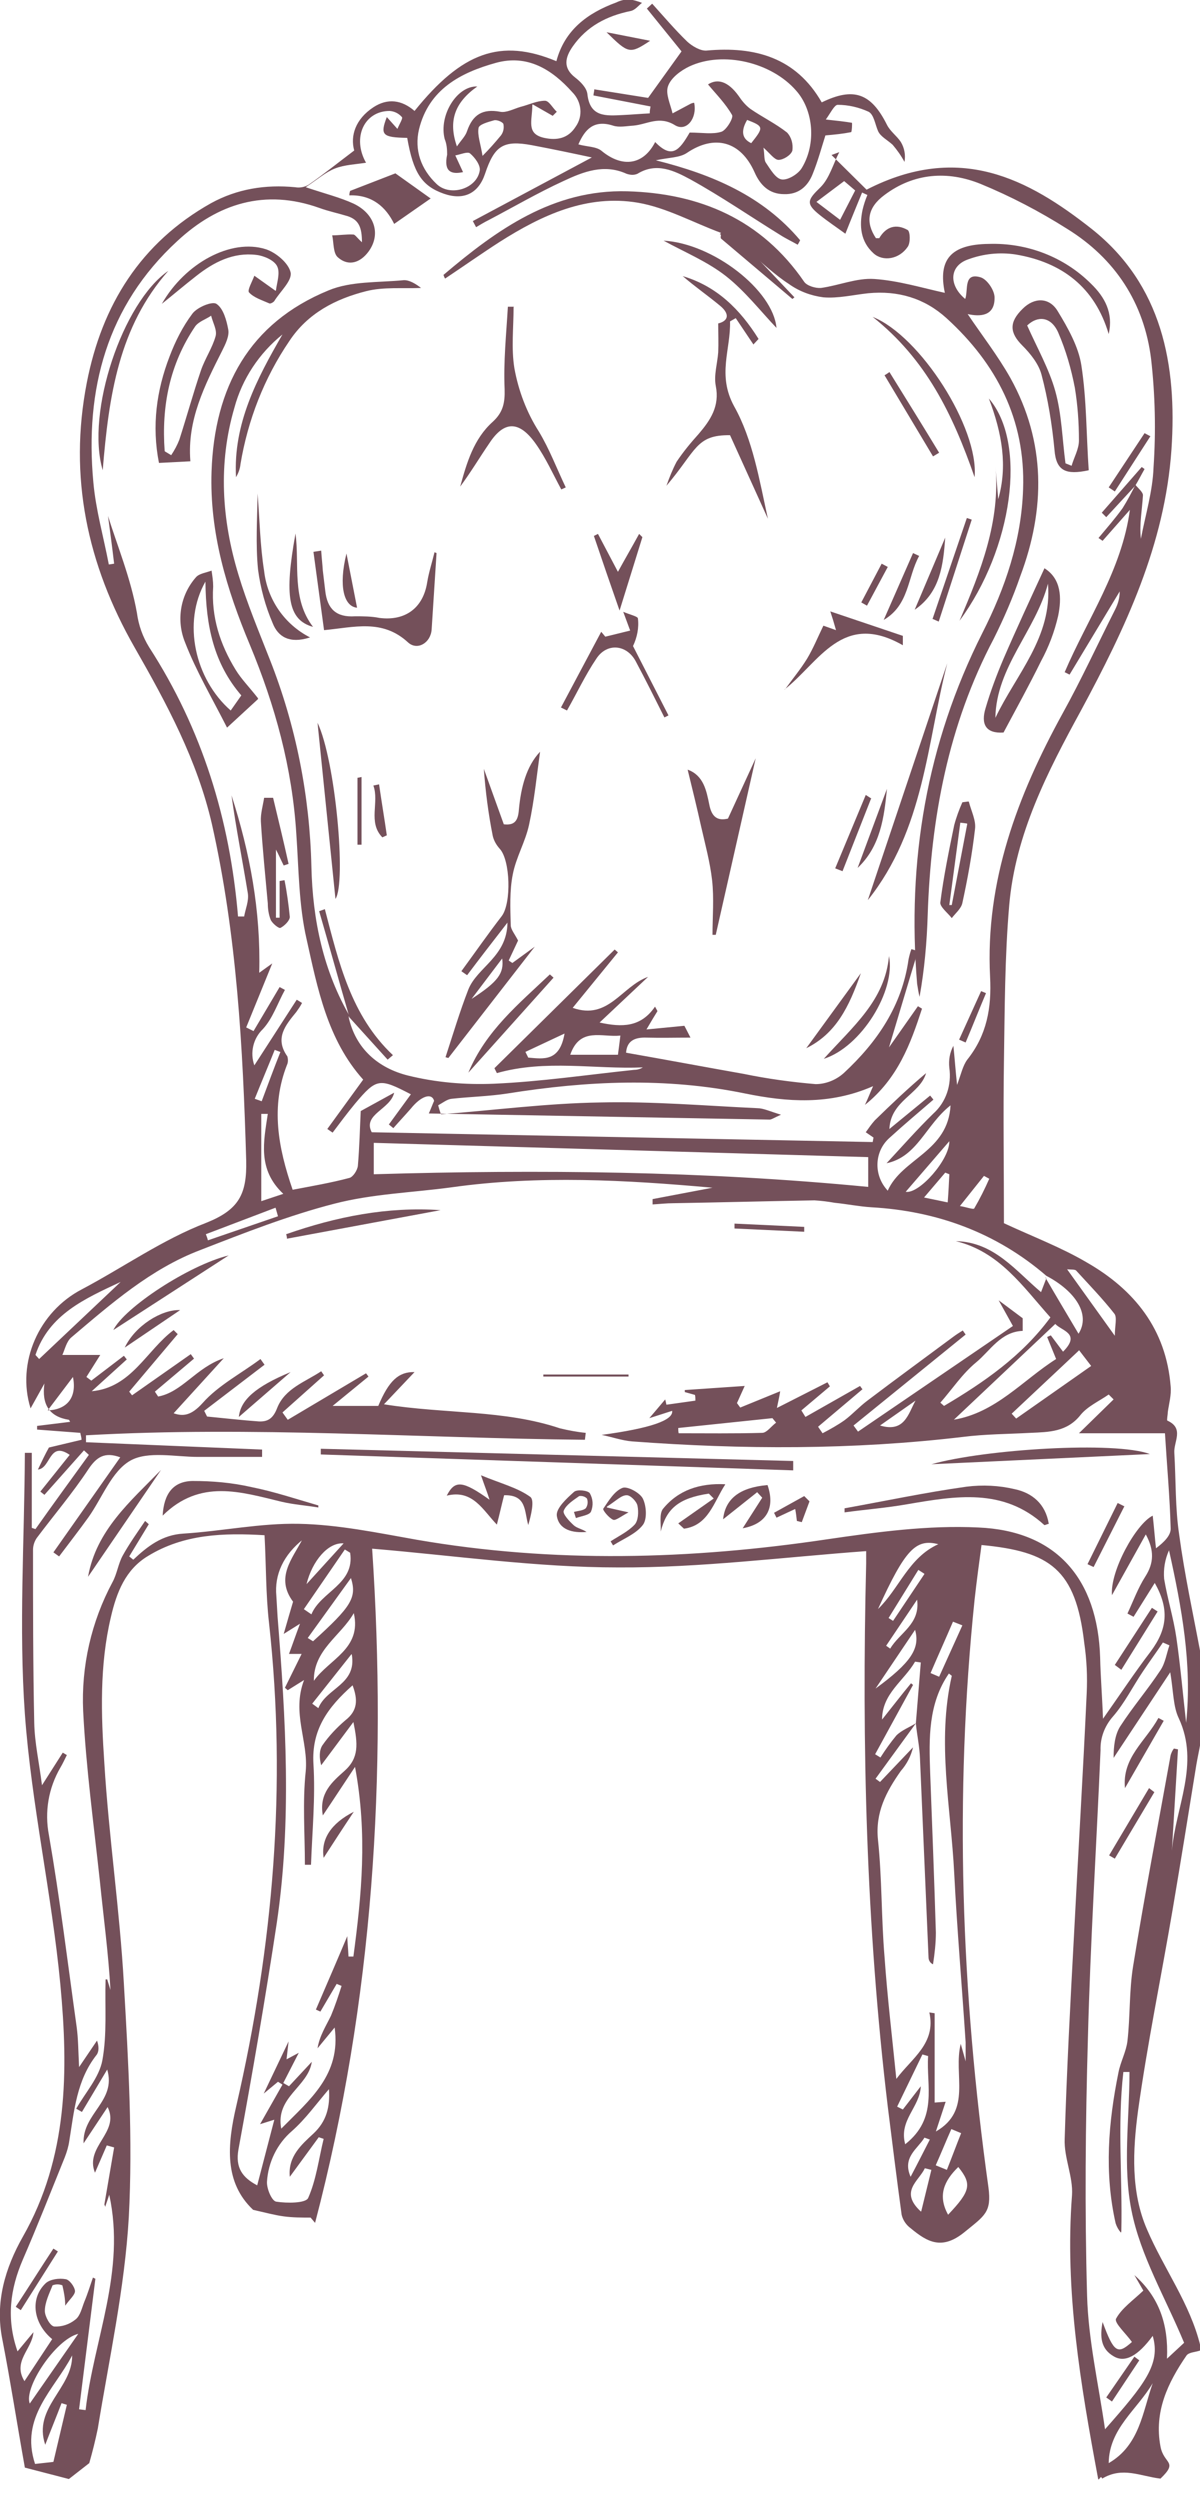 <?xml version="1.0" encoding="UTF-8"?>
<svg id="Ebene_1" data-name="Ebene 1" xmlns="http://www.w3.org/2000/svg" xmlns:xlink="http://www.w3.org/1999/xlink" version="1.1" viewBox="0 0 294.4 612.9">
  <defs>
    <style>
      .cls-1 {
        clip-path: url(#clippath);
      }

      .cls-2 {
        fill: none;
      }

      .cls-2, .cls-3 {
        stroke-width: 0px;
      }

      .cls-3 {
        fill: #74505a;
      }
    </style>
    <clipPath id="clippath">
      <rect class="cls-2" width="294.4" height="612.9"/>
    </clipPath>
  </defs>
  <g id="Gruppe_456" data-name="Gruppe 456">
    <g class="cls-1">
      <g id="Gruppe_455" data-name="Gruppe 455">
        <path id="Pfad_4113" data-name="Pfad 4113" class="cls-3" d="M294.4,576.3c-1.1.4-2.7.4-3.3,1.2-4.6,6.7-8,13.8-6.4,22.3.8,4.4,4.5,3.6,0,7.9-5-.6-9.3-3-14.3,0-.4-1.1-.8.8-1,0-4.3-23-8.2-46-6.4-69.5.3-4.5-2-9.2-1.8-13.8.5-16.7,1.4-33.5,2.3-50.2,1-19.7,2.2-39.3,3.1-59,.2-4.2,0-8.3-.6-12.4-2.1-18.1-8.4-22.4-25.2-24-.6,4.4-1.2,8.9-1.7,13.4-5,48.2-3.3,96.2,3.4,144.1.8,6.1-.9,6.9-5.8,10.9-5.6,4.6-9.2,2.5-13.3-.9-1.1-.8-1.9-2-2.2-3.3-1.2-8.8-2.3-17.7-3.4-26.5-5.3-44.3-6.4-88.7-5.3-133.2,0-1,0-2.1,0-3-20.5,1.5-40.7,4.1-60.8,4-20.1,0-40.1-2.9-60.4-4.6,3.7,55.3.3,110.8-14,165.3l-1.1-1.3c-2.2,0-4.4,0-6.6-.3-2.2-.3-4.4-.9-7.5-1.6-7.1-6.7-6.4-15.8-4.1-25.6,9-39,12.4-78.3,8-118.3-.8-7-.7-14.1-1.1-21.5-10-.6-19.8-.3-28.6,5.1-5.5,3.3-7.7,8.9-9.1,15-2.8,11.8-2.4,23.9-1.6,35.8,1.1,18.1,3.8,36.1,4.8,54.2,1.1,19,2.2,38.2,1.2,57.1-1,17.4-4.8,34.6-7.6,51.8-.6,2.9-1.3,5.7-2.1,8.5l-5,3.9-10.8-2.8c-1.9-10.6-3.5-21-5.5-31.3-1.9-9.2.7-17.7,5-25.3,11.1-19.5,11.2-40.7,9.2-61.9-2.1-22.2-7.1-44.1-8.7-66.3-1.5-21.2-.1-42.6,0-64h1.7v18.4l.9.3c4.3-6.1,8.7-12.1,13.1-18.2l-1.2-1.1-9.7,10.9-1-.8,7.2-9c-5.1-3.5-4.6,3.3-7.8,3.6.9-1.9,1.8-3.8,2.7-5.4l8-1.9c0-.6-.2-1.1-.3-1.7l-10.6-.8c0-.3,0-.6,0-.9l8.1-1c-.1-.2-.2-.4-.3-.5q-7.1-1.1-6-8.9l-3.4,6.1c-3.5-11.2,2-23.7,12.6-29.2,10.2-5.4,19.8-12.2,30.5-16.3,8-3.2,10-7,9.8-15.3-.8-27.7-2.3-55.3-8.4-82.4-3.6-15.7-11.1-29.6-19-43.4-11.6-20.3-16.2-41.8-11.7-64.9,3.7-19,13.2-34.3,30.5-44,6.4-3.5,13.3-4.6,20.6-3.9,1.1.2,2.3,0,3.3-.6,3.6-2.5,7.1-5.3,11.2-8.4-1-3.6.3-7.7,4.7-10.6,3.5-2.3,7-1.8,10.1.9,11.6-14.4,21.1-17.9,34.8-12.2,2-7.6,7.6-11.8,14.7-14.4,1-.5,2-.7,3.1-.8,1.1.2,2.2.5,3.2.9-.9.7-1.7,1.8-2.8,2-5.8,1.2-10.7,3.7-14.2,8.7-1.8,2.6-2.5,5.2.6,7.6,1.3,1,2.8,2.5,3,4,.6,5.8,4.6,5.4,8.7,5.2,2.2-.1,4.4-.3,6.6-.4,0-.6.1-1.2.2-1.7l-14-2.7c0-.5.2-1,.2-1.5l13.2,2.1,8.2-11.4-8.5-10.5,1.3-1.2c2.8,3.1,5.6,6.4,8.6,9.3,1.2,1.1,3.2,2.3,4.7,2.2,11.9-1.1,22,1.7,28.3,12.7,7.8-3.8,12.1-2.3,16,5.5.8,1.6,2.4,2.7,3.4,4.2.9,1.5,1.2,3.2.9,4.9-.8-1.5-1.8-2.9-2.9-4.2-1.3-1.2-3-2-3.6-3.4-.7-1.6-1-4-2.3-4.7-2.4-1.1-5-1.7-7.6-1.7-.8,0-1.8,2.1-2.9,3.6,2.8.3,4.6.5,6.4.8.1,0,0,2.3-.2,2.3-2,.4-4,.6-6.3.8-.9,2.8-1.8,6.2-3.1,9.4-1.2,3.1-3.5,5.1-7,5-3.7,0-5.9-2.2-7.3-5.4-3.4-7.6-9.8-9.3-16.6-4.7-1.8,1.2-4.4,1.1-7.6,1.8,14,3.5,26.3,8.8,35.4,19.6-.2.4-.4.8-.6,1.1-1.4-.8-2.9-1.5-4.3-2.4-7.3-4.5-14.4-9.4-22-13.6-3.9-2.1-8.3-4.3-13-1.4-.9.4-1.8.3-2.7,0-5.5-2.5-10.6-.5-15.5,1.8-6.3,2.9-12.3,6.4-18.4,9.6-1,.5-2,1.1-3,1.7l-.8-1.5,29.2-15.6c-4.2-.9-9.4-2-14.7-3-7-1.3-9.2.1-11.5,7-1.6,4.8-5.2,6.6-10.1,4.9-5.4-1.9-7.5-5.1-9-13.7-6.1-.1-6.7-.7-5-5.1l2.6,2.9c.5-1.2,1.4-2.6,1.1-2.9-.8-.9-1.8-1.4-3-1.5-6.2,0-9.3,6.5-5.8,12.7-2.6.4-5.3.5-7.6,1.4-2.3.9-4.2,2.6-7.2,4.6,4.8,1.6,8.4,2.5,11.7,4,5.3,2.5,6.8,7.6,3.7,11.8-2,2.7-4.9,3.7-7.5,1.4-1.2-1-1-3.6-1.4-5.4,1.7,0,3.5-.3,5.2-.2.4,0,.8.7,2.1,1.9,0-3.7-.8-5.5-3.5-6.4-2.3-.7-4.7-1.2-6.9-2-13.4-4.8-25-1.1-34.9,8.1-17.3,15.9-22.7,36.4-20.6,59.1.6,6.8,2.5,13.4,3.8,20.2l1.3-.2c-.5-4.3-1.1-8.7-1.5-11.7,2.2,7.1,5.6,15.3,7.1,23.8.4,3,1.4,5.8,3,8.4,13,20.1,19.8,42.2,21.8,66h1.5c.3-1.8,1.2-3.8.9-5.7-1.3-8-2.9-15.9-4-24,4.5,14,7.2,28.2,6.8,43.5l3.2-2.3-6.4,15.7,1.8.9,6.4-10.8,1.3.7c-1.8,3.3-3,7-5.4,9.6-2.4,2.3-3.2,5.8-2.1,8.9l10.4-16.1,1.3.8c-.4.8-.9,1.5-1.4,2.2-2.6,3.2-5.4,6.4-2.2,10.9.2.7.2,1.5-.1,2.1-4,10.2-2.2,20.2,1.4,30.6,4.7-.9,9.4-1.7,13.9-2.9.9-.2,2-1.9,2.1-3,.4-4.7.5-9.4.7-13.4l8.2-4.5c-.9,4.1-7.8,5.3-5.5,9.7l122.9,2.4.2-1.1-1.9-1.3c.7-1,1.4-2,2.2-2.9,4.1-4,8.2-7.9,12.6-11.6-1.5,5.2-8.7,6.7-9,13.7l10-8.2.8,1c-3.6,3.1-7.3,6.2-10.8,9.4-3.7,3.3-3.9,9-.6,12.7,0,0,.1.2.2.2,3.5-7.9,14.8-9.5,15.4-20.9-6.1,4.8-8.1,12.6-15.7,14.2,3.8-4.1,7.5-8.3,11.5-12.2,3.1-2.8,4.5-7,3.9-11.2-.2-1.9.1-3.7,1-5.4.3,2.9.5,5.8.9,9.6,1-2.7,1.4-4.7,2.5-6.2,4.8-6,6-12.7,5.6-20.3-1.2-23.4,6.7-44.4,17.8-64.6,4.6-8.3,8.6-17,12.9-25.5.7-1.4,1.1-2.8,1.1-4.4l-12.3,20.4-1.2-.6c5.6-13.1,14-25,16-39.8l-6.7,7.6-1-.7c2-2.4,4.1-4.8,5.9-7.3,1.2-1.9,2.3-4,3.3-6l-.2.2c.7.9,2,1.9,1.9,2.7-.2,3.5-.9,7-.5,10.6,1.1-5.8,2.9-11.7,3.1-17.5.6-8.9.4-17.8-.6-26.6-1.7-13.7-8.8-24.6-20.6-31.9-6.8-4.3-13.9-8-21.2-11-8.1-3.3-16.4-2.7-23.6,2.7-4.2,3.1-4.7,6.7-2.1,10.6.3,0,.7,0,.8,0,1.7-2.9,4.2-3.6,7-2,.6.4.7,3.1,0,4.1-2.1,3.1-6.1,3.7-8.4,1.6-3.2-2.9-3.5-6.7-2.7-10.6.3-1.3.7-2.5,1.2-3.7l-1.3-.6c-1.3,3.2-2.6,6.3-4.1,10.1-2.2-1.6-4.3-3-6.3-4.6-3.5-2.8-3-3.7.2-6.8,2.2-2.2,3.1-5.7,4.6-8.6l-1.9.7,8.6,8.5c22.8-11.7,39.7-2.6,55.2,9.6,17.3,13.7,21,33.3,19.6,54.1-1.6,23.3-11.3,43.8-22.2,64-8.2,15-16.1,30.3-17.6,47.7-1.1,12.7-1.1,25.5-1.3,38.3-.2,13.3,0,26.7,0,39.7,7.1,3.3,14,5.9,20.3,9.6,11.7,6.7,19.5,16.4,20.6,30.4.2,2.1-.4,4.2-.7,6.3,0,.7-.3,2-.1,2.1,4.2,1.9,1.5,5.2,1.7,7.9.4,6.7.2,13.5,1.2,20.1,1.3,9.7,3.4,19.3,5.2,28.9v22.2c-.3,1.8-.7,3.5-1,5.3-1.9,11.8-3.8,23.6-5.8,35.4-2.8,16.5-6.2,32.9-8.5,49.4-1.3,9.7-1.8,19.9,2.2,29.1,4.1,9.6,10.6,18.2,13.1,28.6v.9ZM224.7,422.4l1.2-14.8-1.4-.2c-2.7,4.7-8.1,7.8-8.1,14.2,2.4-3,4.7-6,7.1-8.9l.5.4-9.3,17,1.3.8c1.2-1.9,2.5-3.7,3.9-5.4,1.3-1.3,3.2-2,4.8-3l-9.9,13.6,1.1.8,8.1-8.5c-.5,2.1-1.5,4.1-3,5.8-3.6,5.1-6.3,10.2-5.6,16.9,1,9.5.8,19,1.6,28.6.7,10,1.9,20,2.9,30,3.8-5.1,9.8-8.7,8.1-16.3l1.3.2v21.9l2.7-.2-2.4,7.3c9-5.2,4.2-13.9,6.1-21.5.4,1.5.7,2.4,1.2,4.3,0-2.3,0-3.5,0-4.7-.9-13.8-2.1-27.6-2.8-41.4-.8-16.1-4.3-32.2-.6-48.4,0-.1-.4-.3-.7-.6-5.1,7.4-4.9,15.9-4.6,24.3.5,13.1,1,26.1,1.4,39.2,0,2.6-.3,5.2-.7,7.8-.7-.3-1.1-1-1.1-1.7-.7-16.3-1.4-32.6-2.1-48.8-.1-2.8-.7-5.6-1-8.4M256.4,313.1c2.6,4.5,5.3,9,8.2,13.9,3-4.7-.7-10.4-7.9-14.2-12.3-10.6-26.9-15.9-42.9-16.8-3.1-.2-6-.8-9-1.1-1.7-.3-3.3-.5-5-.6-11.5.2-23.1.5-34.6.7-1.7,0-3.4.2-5.1.3v-1.3c-.1,0,14.7-2.8,14.7-2.8-21.2-1.9-42.6-3.1-64-.1-9.6,1.3-19.4,1.6-28.7,4-11.3,2.9-22.2,7.2-33,11.4-12.1,4.6-21.8,13.1-31.6,21.4-1.2,1-1.6,3-2.2,4.3h9.3l-3.4,5.4,1.2.9,8-6.1.7.9-8.6,7.8c9.8-.9,13.4-10,20.1-15l1,1-11.9,14.1.7.9,14.4-10.1.8,1.1-9.6,8.1.8,1.2c5.9-1.1,9.3-7.1,16.1-9.4l-12.3,13.5c2.3.8,4.3.6,7.1-2.5,3.9-4.4,9.4-7.2,14.2-10.8l1,1.4-14.8,11.3.7,1.4c4.2.4,8.5.9,12.7,1.2,2.2.1,3.5-.7,4.5-3.3,1.9-4.8,6.9-6.4,10.8-9l.7,1-10.2,9.1,1.3,1.8,19.2-11.4.6.8-8.8,7.2h11.2c2.6-6.2,5-8.4,8.9-8.3l-7.5,7.9c15,2.4,29.5,1.3,43.2,5.9,2.1.5,4.2.9,6.3,1.1l-.2,1.7c-40.8-.4-81.6-3.4-122.4-1.1,0,.6,0,1.1,0,1.7l43.2,1.8v1.8c-5.3,0-10.5,0-15.7,0-5.6,0-12.3-1.5-16.6.9-4.6,2.6-6.9,9.1-10.3,13.9-2.3,3.2-4.8,6.4-7.2,9.6l-1.4-1,16.4-23.3c-3.8-1.4-5.8-.1-7.8,2.9-3.9,5.9-8.5,11.3-12.7,16.9-.6.9-.9,1.9-.9,2.9,0,14.1,0,28.3.3,42.4.1,4.9,1.2,9.7,1.9,15.3l5.1-8,1,.6c-.5,1-1,2.1-1.6,3.1-2.9,5-3.9,10.8-2.8,16.5,2.7,15.6,4.6,31.3,6.8,47,.4,2.9.4,5.9.6,9.9l4.4-6.5c.5,1.4.5,2.7-.1,3.5-4.9,6.2-5.5,13.7-6.7,21.1-.2,1.4-.6,2.7-1.1,4-3.4,8.4-6.7,16.8-10.3,25.1-3.1,7.2-4.1,14.5-1.3,22.5l3.9-4.7c-.3,4.2-5.2,7.1-2.2,12l6.8-10.3c-4.7-3.9-5.5-10-1.6-13.7,1.1-1,3.3-1.3,4.9-1,.9.1,2.2,1.8,2.3,2.9,0,1-1.3,2-2.4,3.6,0-1.7-.3-3.3-.7-5-.8-.3-1.6-.3-2.4,0-.8,2-1.9,4.2-1.9,6.3,0,1.3,1.3,3.7,2.3,3.8,1.9.1,3.7-.5,5.2-1.7,1.2-.9,1.6-2.9,2.2-4.4.8-1.9,1.4-3.9,2.1-5.9l.6.3-4,32,1.6.2c2-17.4,9.9-34,5.8-52.8-.3,1-.7,2-1,3,0-.2-.1-.4-.2-.6.8-4.7,1.6-9.3,2.4-14l-1.8-.5-2.9,6.7c-2.6-6.4,6.2-9.9,3.1-16.1l-5.9,8.9c-.3-7.4,8.1-10.3,5.8-18.1l-6.2,10.4-1.4-.8c2.2-3.9,5.6-7.6,6.4-11.8,1.2-6.5.6-13.3.8-19.9,0,0,.3,0,.4,0,.3.9.5,1.7.8,2.6-.5-9-1.7-17.8-2.6-26.7-1.5-13.9-3.4-27.8-4.1-41.7-.5-11,2-21.9,7.2-31.6,1.1-2,1.4-4.5,2.5-6.5,1.6-2.9,3.6-5.7,5.5-8.5l.9.8-4.8,7.9,1,.8c3.5-3.3,7.1-6.1,12.3-6.4,9.5-.6,18.9-2.6,28.4-2.4,9.6.2,19.2,2.2,28.8,3.9,33.6,5.8,67.1,4.9,100.7-.1,12.3-1.8,24.8-3.5,37.1-2.9,19.2.8,29.3,12.6,29.9,31.9.1,4.7.5,9.4.7,15,4.3-6.1,7.8-11.4,11.7-16.5,4.1-5.5,4.6-10.4,1-16.8l-5.2,8.3-1.5-.8c1.4-3,2.6-6.3,4.4-9.1,2.1-3.3,2.2-6.4.1-10.3l-8.3,14.9c-.5-5.9,5.9-17.5,10-19.5.3,2.6.5,5.3.8,8,2-1.5,3.7-3.2,3.6-4.9-.2-7.6-.9-15.2-1.4-23.3h-21.1l8.5-8.3-1.2-1.2c-2.3,1.6-5.2,2.9-6.9,5-3.3,4.2-7.8,4.2-12.3,4.4-5.5.3-11.1.3-16.6,1-27,3.2-54.1,3.1-81.1,1.1-2.5-.2-5-1.1-7.5-1.6q17.8-2.4,17.3-5.9l-5.6,1.8,3.9-4.6.3,1.3,7.1-1c0-.5,0-.9-.1-1.4l-2.5-.7v-.5c0,0,14.7-1,14.7-1l-1.9,4.2.8,1.1,9.8-4c-.1.8-.3,1.7-.8,4.1l12.4-6.3c.2.3.4.7.6,1l-7,5.9,1,1.6,13.4-7.6c.2.3.4.6.6.8l-10.9,9.2,1.1,1.6c1.9-1,3.7-2,5.4-3.2,2-1.5,3.6-3.3,5.6-4.8,7-5.3,14-10.4,21-15.6.8-.6,1.6-1.1,2.4-1.6l.7,1-27.5,22.3,1.1,1.5,38-25.9-3.5-6.3,5.9,4.4v3.1c-5.4.2-8,4.9-11.4,7.7-3.4,2.8-5.9,6.6-8.8,9.9l.9.8c9.8-5.8,19.1-12.2,26.1-21.7-6.8-7.6-12.5-16.1-23.2-18.7,9.4.2,14.7,7.3,20.9,12.5l1.3-3.4M275,547.4c-.6-.7-1-1.4-1.3-2.3-2.8-12.4-1.8-24.7.7-37,.5-2.6,1.9-5.1,2.2-7.7.7-6.1.4-12.3,1.4-18.4,2.8-17.3,6.1-34.5,9.2-51.7.2-.6.4-1.1.8-1.6l1,.2-1.5,24.9c.9-10.8,6.9-21.3,1.7-32.5-1.4-2.9-1.3-6.5-2.1-11.3l-13.9,21c0-2.8.3-5.6,1.6-7.7,3.1-4.8,6.8-9.1,9.9-13.8,1.2-1.8,1.5-4.1,2.2-6.1l-1.6-.7c-1.6,2.4-3.3,4.7-4.9,7.1-2.5,3.7-4.5,7.8-7.4,11.1-2,2.3-3.1,5.2-3,8.2-1,23.5-2.5,47-3.1,70.6-.6,21-.8,42.1-.2,63.2.3,10.8,2.8,21.6,4.4,32.7,9.8-11.1,13.7-16,11.7-22.9-3.6,4.9-6.8,6.7-9.6,5-3.1-1.8-3.4-4.7-2.7-8.4,2.8,7.6,3.7,8,7.2,4.9-1.4-2-4.4-4.7-3.9-5.7,1.4-2.6,4.2-4.5,6.7-6.9l-2.2-3.8c6,5.3,8.4,12,8,20.5l4.2-3.9c-4.6-11.1-10.7-21.3-12.9-32.4-2.2-10.9-.5-22.6-.5-34h-1.5c-1.5,13-.2,26-.5,39.1M74.5,377.3c-5,3.9-7.2,8.8-6.7,14,.1,1.7.2,3.4.3,5.1,2,25,3.5,50.1-.2,75.1-2.8,18.5-6,37-9.4,55.5-.8,4.5,1,6.9,4.6,8.8l4.2-16.1-3.5,1.1,5.5-9.7-1.1-.7-3.5,2.9,6.1-12.8c-.2,1.6-.3,2.8-.5,4.4l3-1.6c-1.4,2.7-2.6,5.1-3.8,7.4l1.4.8,5.6-6c-.9,6.2-9,8.6-7.5,16.4,7-7.1,14.7-13.2,13.1-24.8l-4.2,5.1c.5-3.1,2.1-5.5,3.3-8,1-2.4,1.8-4.8,2.6-7.3l-1.2-.5-4,6.8-1.1-.5c2.7-6.3,5.4-12.5,7.7-18,0,.9.2,2.9.3,5h1.2c2-15,3.5-29.9.4-46.5-3,4.5-5.2,7.9-7.9,11.9-1-5.5,2.4-8.3,5.3-10.9,3.6-3.2,3.3-6.6,2.2-12l-7.9,10.6c-.5-1.8-.5-3.7.3-4.9,1.6-2.3,3.5-4.3,5.6-6.1,3.1-2.4,3.1-5.1,1.8-8.6-6.1,5.4-10.1,10.9-9.6,19.3.5,8.2-.3,16.5-.6,24.7h-1.5c0-7.6-.6-15.3.2-22.9.7-7.4-3.5-14.3-.4-22.4l-4,2.5-.7-.6,4.1-8.3h-3.1c.9-2.4,1.6-4.5,2.7-7.4l-4,2.5c1-3.5,1.7-5.9,2.3-7.9-4.4-5.9-.2-10.5,2.3-15.3M213,283.7l-121.3-3.5v7.7c40.7-1.2,81-.8,121.3,3.1v-7.3ZM160.7,34.8c4.1,4.2,5.9,2.2,8.5-2.3,3.1,0,5.6.5,7.8-.2,1.2-.4,3-3.4,2.6-4.1-1.6-2.8-3.9-5.1-5.9-7.5,2.3-1.5,4.9-.8,7.5,2.8.8,1.2,1.7,2.3,2.9,3.2,2.9,2,6.2,3.6,9,5.8,1.1,1.2,1.5,2.8,1.3,4.4-.3,1.1-2.2,2.3-3.4,2.3-1,0-2.1-1.6-3.7-3,.3,1.7.1,3,.6,3.7,1.1,1.6,2.4,3.9,3.9,4.1s4-1.3,4.9-2.8c3.6-5.9,2.9-14.2-1.4-19-6-6.9-17.9-9.8-26.2-5.9-2.1,1-4.5,2.8-5.2,4.8-.7,1.9.6,4.5,1.1,6.7,1.5-.8,3-1.6,4.5-2.4.3-.1.5-.2.8-.2.8,3.8-1.9,7.2-4.7,5.5-3.9-2.4-6.8-.2-10.2.1-1.7.1-3.5.5-5,0-4.7-1.5-6.9.9-8.5,4.6,2.1.6,4.4.5,5.7,1.6,5.1,4.2,10.3,3.5,13.2-2.3M130.6,25.7c0,3.9-1.6,7.1,2.9,8.1,3.2.7,5.9.1,7.7-2.7,1.9-2.6,1.5-6.2-.8-8.5-5-5.6-11-9.3-18.7-7.2-8.7,2.4-16.5,6.5-18.9,16.3-1.2,5.1.5,9.8,4.3,13.4,3.3,3.2,9.9,1.2,10.6-3.3.2-1.3-1.2-3.2-2.4-4.2-.6-.5-2.4.3-3.6.5l1.9,4.1c-2.8.6-4.8,0-3.9-4.3,0-1.3-.1-2.6-.6-3.8-1.5-5.8,3-13.1,8-12.9-5.5,3.9-7.2,8.4-5,14.7,1-1.5,2.1-2.5,2.5-3.8,1.4-4,3.8-5.5,8.1-4.7,1.5.3,3.3-.7,5-1.2,2-.5,4-1.5,6-1.5,1,0,1.9,1.8,2.9,2.7l-1,1-4.9-2.8M80.8,512.1c-3.2,3.7-5.8,7.4-9.2,10.4-3.6,3.1-5.8,7.6-6.1,12.4-.1,1.7,1.2,4.8,2.3,4.9,2.6.4,7.2.4,7.8-.9,2-4.5,2.6-9.6,3.8-14.5l-1.2-.4-7.1,9.7c-.5-5,2.9-7.9,5.8-10.6,3.2-3,4.1-6.5,3.8-10.9M233.9,348.1c10.4-1.7,17-9.7,25.2-14.9l-2.2-5.4.9-.4,3,4c4.5-4.5-.4-5.1-1.9-6.8l-24.9,23.5M17.7,577.5c-4.3,8.3-12.9,15.1-9.1,26.6l4.5-.5,3.3-14-1.3-.4c-1.3,3.4-2.7,6.8-4,10.2-3.1-9.1,6.7-13.8,6.6-21.9M291,422.4c1.5-14.4-1.1-28.3-4.2-42.3-1,2.2-1.4,4.6-1.2,7,.8,4.8,2.3,9.6,3,14.4,1,6.9,1.6,13.9,2.4,20.9M222.1,525.7c8.1-6.4,5.1-14.3,5.6-21.6l-1.4-.4-6.2,12.8,1.4.7,4.4-5.7c-.2,5.2-5.5,8.3-3.8,14.3M29.6,314.3c-8.8,4.1-17.6,8-20.9,17.9l.9,1,20-18.9M264.7,331.1c-5.6,5.3-11.1,10.4-16.5,15.5l1.1,1.2,18.4-12.9-3-3.9M272,603.9c7.6-4.4,8.3-12.5,10.8-19.6-3.8,6.5-10.7,11.1-10.8,19.6M86.8,395.5c-3.2,5.6-9.9,9-9.8,16.6,3.7-5.3,11.8-7.8,9.8-16.6M166.4,350.1c0,.4,0,.9.1,1.3,6.8,0,13.6.1,20.5-.1,1.1,0,2.2-1.6,3.4-2.5l-.9-1.1-23,2.4M74.5,394.5l1.9,1.3c2.3-5.6,10.7-7.4,9.5-15.1l-1.3-.8-10.1,14.7M7.3,589.3l11.9-17.1c-5.6,1.4-13.4,13.2-11.9,17.1M65.7,273.1h-1.6v21.4l5.4-1.8c-6.4-6-4.8-12.9-3.8-19.6M75.5,401.6l1.3.8c9.4-8.5,10.8-10.7,9.3-15.5l-10.6,14.7M215.4,394.5c5.2-5,7.5-12.6,14.8-15.9-5.5-1.4-8.1,1.2-14.8,15.9M232.6,543c5.5-5.8,5.9-7.5,2.5-11.7-3.5,3.4-5.1,7-2.5,11.7M224.5,399.6l-9.7,14.4c8.6-6.3,11-9.8,9.7-14.4M200.3,49.5l5.8,4.4,3.7-7.2-2.7-2.3-6.8,5.1M273.5,327.5c0-2.4.6-4.5-.1-5.4-2.9-3.7-6.2-7.1-9.4-10.6-.3-.3-1.2-.2-2.2-.3l11.7,16.3M86.2,405.6l-9.6,12.1,1.5,1.1c2-5,9.5-5.8,8.2-13.2M68.2,298.2c-.2-.7-.4-1.4-.6-2.1l-17.1,6.5c.2.5.4,1,.5,1.5l17.2-5.9M222.2,292.2c3.3.6,10.8-7.9,10.7-12.4l-10.7,12.4M118.4,38.2c1.6-1.6,3.1-3.3,4.5-5,.6-.8.8-1.8.6-2.8-.2-.5-1.6-1.1-2.3-.9-1.4.4-3.7,1-3.8,1.9-.3,1.8.5,3.8,1,6.9M236.1,398.5l-2.3-.9c-1.8,4.2-3.7,8.4-5.5,12.6l2.1.9,5.7-12.6M229.6,530.9l2.7,1.1c1.2-3,2.3-6,3.5-9l-2.4-1c-1.3,2.9-2.5,5.9-3.8,8.8M226,542.2l2.5-10.2-1.6-.4c-1.5,3.2-6.3,5.7-1,10.6M11.7,345.8c4.8-.2,7.2-3.2,6.2-8.2l-6.2,8.2M235.5,295.7c1.4.2,3.3.9,3.5.6,1.4-2.4,2.6-4.8,3.7-7.3l-1.3-.7-5.9,7.4M225,392.2l-7.6,11.3,1,.7c2.3-3.9,7.4-6,6.6-12M84.3,378.4c-3.8-.3-7.7,4.3-9.1,10l9.1-10M232.9,287.9l-1-.4-5.2,6.1,5.8,1.2c.2-2.6.3-4.7.4-6.8M68.7,257.9l-1.3-.5c-1.6,4-3.3,8-4.9,12l1.7.6c1.5-4,3-8.1,4.6-12.1M226.7,385.8l-1.4-.9-7.3,11.8,1.1.7,7.7-11.5M215.9,349.5c6,1.8,6.9-2.8,8.7-6.1l-8.7,6.1M183.3,29.4q-2.4,4.1,1,5.7c3.1-3.9,3.1-4.1-1-5.7M228.2,524.6l-1.4-.5c-1.7,2.8-5.5,4.8-3.4,9.6,1.7-3.2,3.2-6.2,4.7-9.1"/>
        <path id="Pfad_4114" data-name="Pfad 4114" class="cls-3" d="M85.5,249.2c1.7,8,7.4,12.7,14.6,14.5,6.9,1.7,14,2.3,21.1,2,11.5-.5,22.9-2.2,34.4-3.4.7,0,1.5-.2,2.1-.6-11.8.5-23.8-2-35.8,1.4l-.6-1.2,29.5-29.1.8.7-11.1,13.6c8.8,3.1,12-5.3,18.5-7.6l-11.9,11.2c5.5,1.2,10.1,1.2,13.6-3.9l.6,1.1c-.7,1.1-1.4,2.3-2.7,4.5l9.3-.9s.6,1.1,1.5,2.9c-3.6,0-7.2.1-10.8,0-2.9-.1-4.8.8-5,3.7,9.7,1.7,19.3,3.5,28.9,5.2,5.8,1.2,11.7,2,17.6,2.5,2.5,0,5-1,6.9-2.7,8.2-7.6,14.3-16.5,15.9-27.9.2-.9.4-1.7.7-2.5l1.6.5c-2.3,7.5-4.5,15-7.1,23.6l7.1-10.1,1,.6c-2.8,8.6-5.9,17.1-14,23.6.8-1.7,1.2-2.8,2-4.6-10.7,4.7-21.1,3.9-31.4,1.8-19.5-4-38.8-3.1-58.3,0-4.5.7-9.2.8-13.7,1.3-1.1.1-2.2,1-3.3,1.6.2.7.4,1.5.7,2.2,13-1,26-2.7,39-2.9,12.9-.3,25.7.8,38.6,1.4,1.5,0,3.1.8,5.8,1.6-1.8.8-2.3,1.2-2.8,1.2-27.8-.5-55.6-1-83.6-1.5.5-1.1.9-2.2,1.3-3.1-.6-2.1-3.3-1.1-5.7,1.9-1.4,1.6-2.9,3.2-4.3,4.8l-1.1-.9,5.4-7.4c-7.7-4-8.4-4-13.7,2.3-1.9,2.3-3.7,4.7-5.5,7.1l-1.3-.9,8.8-12.1c-8.8-9.8-11.2-22.4-13.9-34.5-1.9-8.3-1.9-17.1-2.5-25.7-1-16.2-5.2-31.5-11.4-46.4-5.7-13.6-9.9-27.5-9.4-42.5.7-20.6,9.2-36.4,28.7-44.4,5.5-2.3,12.2-1.9,18.4-2.5,1.4-.1,3,.9,4.3,1.9-4.5.2-9.2-.3-13.5.8-7.5,1.9-14.3,5.4-18.8,12.2-6.2,9.1-10.2,19.4-12,30.2-.1,1.1-.5,2.2-1.1,3.2-.7-13.1,5.1-24.1,11.4-35-5.7,4.6-9.9,10.9-11.8,18-4,13.7-3.1,27.4,1,40.9,2.1,7,5,13.9,7.7,20.8,6.4,16.2,9.8,33.4,10.2,50.8.3,13,2.9,25.6,9.6,37v-.2ZM152.2,253.9c-4.5.5-9.9-2.2-12.3,4.7h11.7c.2-1.5.4-3,.6-4.7M138.5,253.4l-9.6,4.5.7,1.4c3.7.3,7.7,1.1,8.9-5.9"/>
        <path id="Pfad_4115" data-name="Pfad 4115" class="cls-3" d="M176.9,57.1c-6.8-2.5-13.4-6.2-20.4-7.4-12.5-2.1-23.5,3-33.9,9.6-4.5,2.9-8.9,6-13.4,9-.2-.3-.3-.6-.4-.9,13.1-11.1,26.9-21,45.1-20.5,17.8.5,32.9,6.9,43.4,22.2.7,1,2.8,1.6,4.1,1.5,4.4-.6,8.8-2.5,13.1-2.2,5.9.4,11.8,2.2,17.3,3.4-1.7-8.1,1.4-11.9,10.8-12,9.4-.3,18.5,3.2,25.1,9.8,3.3,3.2,5.5,7.1,4.3,12.3-3.4-11.5-11.5-17.6-22.8-19.5-3.9-.6-7.9-.2-11.7,1.2-4.6,1.6-4.8,6.3-.7,9.7.8-2.2-.5-6.6,3.8-5.3,1.6.5,3.5,3.3,3.4,5.1,0,4.4-3.5,4.6-6.6,3.9,3.5,5.2,7.4,10.2,10.5,15.7,8.7,15.7,8.6,32.1,2.4,48.6-1.8,5.2-4,10.3-6.5,15.3-11.2,21.2-15.4,44-16.2,67.6-.2,6.8-.8,13.5-2,20.2-.3-1.1-.4-2.1-.6-3.2-2.5-30.1,2.3-58.8,16-86,5.6-11,9.6-22.7,10-35.3.6-17-6.5-30.7-18.8-41.9-5.4-4.9-11.9-6.8-19.2-6.1-3.7.4-7.4,1.3-11,1-3.1-.4-6-1.5-8.5-3.3-3.4-2.2-6.4-5.1-9.6-7.7l-7.3-4.5"/>
        <path id="Pfad_4116" data-name="Pfad 4116" class="cls-3" d="M113.2,238.1c3.3-4.5,6.5-9.1,9.9-13.5,2.4-3.2,2.1-13.7-.5-16.5-.8-.9-1.4-1.9-1.7-3.1-1.1-5.5-1.8-11-2.2-16.5l4.9,13.6c2.6.3,3.5-.8,3.7-3.6.5-5.4,1.8-10.6,5.2-14.2-.8,5.7-1.4,11.9-2.7,17.9-.9,4.2-3.2,8-4,12.2-.8,4-.6,8.3-.5,12.4,0,1.1,1,2.2,1.8,3.8l-2.3,4.9.9.6,5.5-4-21.2,27.3-.7-.2c1.8-5.5,3.5-11.2,5.6-16.6,2.2-5.5,9.5-8,9.6-16.4-3.8,4.9-6.9,8.9-9.9,12.9l-1.3-.9M115.7,244.9c6.5-4.2,8-6.3,7.5-9.9l-7.5,9.9"/>
        <path id="Pfad_4117" data-name="Pfad 4117" class="cls-3" d="M267.1,115.3c-5.6,1.2-8,.2-8.4-5-.6-6.3-1.6-12.5-3.2-18.5-.7-2.6-2.7-5.1-4.7-7.1-3.1-3.1-3.3-5.7.1-9,2.8-2.8,6.5-2.9,8.6.6,2.5,4.1,5.1,8.7,5.8,13.3,1.3,8.4,1.2,17,1.8,25.7M261.4,113.6l1.5.6c.6-2.1,1.8-4.1,1.8-6.2,0-4.3-.3-8.6-1-12.9-.9-4.7-2.2-9.2-4.1-13.6-1.8-4-5.1-4.1-7.6-1.7,2.5,5.6,5.4,10.7,6.9,16.1,1.6,5.7,1.7,11.8,2.5,17.7"/>
        <path id="Pfad_4118" data-name="Pfad 4118" class="cls-3" d="M184.8,84.4l-4.3-6.4-1.4.8c.2,6.9-3.2,13.1,1,20.8,4.6,8.2,6.2,18.1,8.3,27.6l-9.3-20.5c-8.4-.1-8.2,3.7-15.6,12.4.7-2,1.5-4,2.5-5.9,1.6-2.4,3.5-4.7,5.4-6.8,2.9-3.4,5.2-6.8,4.2-11.8-.5-2.6.4-5.5.6-8.2.1-2.3,0-4.6,0-7.1,2.5-.6,2.9-2.3.5-4.3-3-2.5-6.2-4.7-9.2-7.3,8.4,2.5,14.1,8.2,18.6,15.4l-1.3,1.4"/>
        <path id="Pfad_4119" data-name="Pfad 4119" class="cls-3" d="M46.7,113.1l-7.7.4c-1.8-9.1-.6-17.8,2.6-26.1,1.4-3.7,3.2-7.3,5.6-10.5,1.2-1.6,4.9-3.1,5.9-2.4,1.7,1.1,2.5,4.1,2.9,6.3.3,1.6-.7,3.6-1.5,5.2-4.3,8.5-8.6,17-7.8,27M40.5,110.7l1.5.9c.8-1.2,1.5-2.5,2-3.8,1.8-5.6,3.4-11.4,5.3-17,1-2.9,2.8-5.5,3.6-8.4.4-1.5-.7-3.3-1.1-5-1.3.9-3,1.4-3.9,2.6-6.3,9.3-8.3,19.6-7.5,30.6"/>
        <path id="Pfad_4120" data-name="Pfad 4120" class="cls-3" d="M256.2,139.3c4.2,2.6,4.3,7.3,3.4,11.7-.9,3.9-2.3,7.6-4.2,11.1-2.9,5.9-6.1,11.7-9.2,17.5-4.4.3-5.6-2.1-4.4-6,1.2-4.1,2.7-8.1,4.4-12.1,3.2-7.4,6.6-14.7,10.1-22.3M257.1,143.1c-3,11.5-12.7,20.4-12.9,32.9,5.1-10.7,14-19.8,12.9-32.9"/>
        <path id="Pfad_4121" data-name="Pfad 4121" class="cls-3" d="M178.5,200.9l6.9-15-9.8,43.3h-.8c0-4.4.4-8.9-.1-13.4-.5-4.4-1.7-8.8-2.7-13.2-1-4.5-2.1-9-3.3-13.9,3.9,1.4,4.6,5.1,5.3,8.5.6,3.2,2.1,4.1,4.6,3.5"/>
        <path id="Pfad_4122" data-name="Pfad 4122" class="cls-3" d="M63.3,171.4l-7.6,7c-3.7-7.3-7.6-13.9-10.3-20.9-2.2-5.4-1.2-11.6,2.7-16,.8-.9,2.5-1.1,3.8-1.6.2,1.3.4,2.6.4,3.9-.5,7.5,1.7,14.2,5.5,20.4,1.4,2.3,3.4,4.3,5.5,7M50.4,142.6c-5.7,10-2.6,23.9,6.2,31.6l2.6-3.7c-6.7-7.8-8.7-16.9-8.8-27.9"/>
        <path id="Pfad_4123" data-name="Pfad 4123" class="cls-3" d="M126,75.3c0,5-.6,10.1.2,15,1,5.5,3,10.8,6,15.5,2.6,4.3,4.4,9.1,6.6,13.7l-1.1.5c-2-3.7-3.8-7.7-6.2-11.1-4.2-6-7.9-5.6-11.4-.3-2.4,3.5-4.6,7.2-7.2,10.7,1.6-5.8,3.3-11.7,8-15.9,2.5-2.3,3-4.6,2.9-8-.3-6.7.4-13.4.8-20.2h1.5"/>
        <path id="Pfad_4124" data-name="Pfad 4124" class="cls-3" d="M107.1,135.6c-.4,6.2-.8,12.5-1.2,18.7-.2,3.3-3.5,5.3-5.8,3.2-6.3-5.8-13.2-3.7-20.6-3l-2.6-19.2,1.9-.3c.1,1.6.3,3.3.4,4.9.2,1.7.4,3.4.6,5,.5,4.4,2.7,6.5,7.3,6.2,2,0,4,0,6,.4,6.3.8,10.7-2.4,11.7-8.7.4-2.5,1.2-4.9,1.8-7.4l.5.2"/>
        <path id="Pfad_4125" data-name="Pfad 4125" class="cls-3" d="M232.4,162.6c-5,19.5-5.6,40.7-19.5,58.1l19.5-58.1"/>
        <path id="Pfad_4126" data-name="Pfad 4126" class="cls-3" d="M67,195.6c1.3,5.4,2.6,10.8,3.8,16.2l-1.2.4c-.7-1.4-1.3-2.8-1.9-3.9v16.7h.9s0-9,0-9l1.2-.2c.6,3,1,6,1.3,9,0,.9-1.3,2.2-2.3,2.7-.4.2-2-1.1-2.4-2-.5-1.3-.7-2.7-.7-4-.6-6.7-1.3-13.4-1.7-20.1-.1-1.9.5-3.9.8-5.8h2.1"/>
        <path id="Pfad_4127" data-name="Pfad 4127" class="cls-3" d="M242.6,97.7c9.5,11,5.8,36.9-7.2,54.5,5.2-12.2,10.1-24.4,8.8-38.1l.7,8.3c2.3-8.1,1-16-2.3-24.7"/>
        <path id="Pfad_4128" data-name="Pfad 4128" class="cls-3" d="M67.7,71.2c.2-1.8,1.1-4.3.3-5.9-.7-1.5-3.3-2.6-5.1-2.8-5.7-.7-10.5,1.8-14.8,5.2-2.7,2.1-5.4,4.4-8.4,6.8,5.7-10,17-16.1,25.5-13.4,2.5.8,5.6,3.4,6.1,5.7.4,2-2.5,4.6-4,7-.2.3-.9.7-1.2.6-1.8-.8-3.8-1.4-5-2.7-.5-.5.8-2.7,1.3-4.1l5.2,3.7"/>
        <path id="Pfad_4129" data-name="Pfad 4129" class="cls-3" d="M237.7,196.6c.6,2.3,1.8,4.6,1.5,6.7-.7,6.1-1.8,12.1-3.1,18.1-.3,1.4-1.7,2.5-2.6,3.7-1-1.3-3-2.8-2.8-3.9.8-6.3,2.1-12.6,3.4-18.9.5-1.9,1.2-3.8,2-5.6l1.5-.2M237.2,201.9l-1.6-.2-2.7,20.2h.6s3.8-19.9,3.8-19.9"/>
        <path id="Pfad_4130" data-name="Pfad 4130" class="cls-3" d="M105.6,48.7l-8.9,6.2c-2-4.1-5.4-7.2-11-7,0-.4.1-.8.2-1.1l11.1-4.3,8.7,6.2"/>
        <path id="Pfad_4131" data-name="Pfad 4131" class="cls-3" d="M137.6,173.5c3.3-6.2,6.6-12.4,9.9-18.6l1,1.2,6.1-1.5-1.7-4.6c1.6.7,3.5,1.1,3.6,1.6.3,2.3-.2,4.7-1.2,6.8l8.7,17-1,.5c-2.3-4.6-4.6-9.2-7-13.7-2.2-4.2-7.1-4.7-9.7-.7-2.7,4-4.8,8.5-7.2,12.7l-1.4-.7"/>
        <path id="Pfad_4132" data-name="Pfad 4132" class="cls-3" d="M192.6,169c1.8-2.5,3.8-4.9,5.4-7.5,1.5-2.5,2.6-5.2,4-8.1l3.1,1.1c-.5-1.8-.9-3.1-1.4-4.6l17.8,6c0,.8,0,1.5,0,2.3-14.9-8.5-20.5,4.2-29.1,10.9"/>
        <path id="Pfad_4133" data-name="Pfad 4133" class="cls-3" d="M25.2,115.3c-4.2-14.2,4.9-41.2,16.1-48.9-12.1,13.7-14.6,30.5-16.1,48.9"/>
        <path id="Pfad_4134" data-name="Pfad 4134" class="cls-3" d="M239.1,117c-5.4-15.5-11.9-28.9-25-39.3,11.6,4.6,26.1,27.2,25,39.3"/>
        <path id="Pfad_4135" data-name="Pfad 4135" class="cls-3" d="M82.3,220.4l-4.4-43.2c4.4,9.2,7.1,39.2,4.4,43.2"/>
        <path id="Pfad_4136" data-name="Pfad 4136" class="cls-3" d="M76,156.3c-5,1.6-7.8-.2-9.1-3.5-1.8-4.2-3-8.6-3.6-13.2-.6-6.2-.2-12.4-.1-18.6.5,6.3.6,12.7,1.6,19,.8,7,5,13.1,11.3,16.3"/>
        <path id="Pfad_4137" data-name="Pfad 4137" class="cls-3" d="M162.8,59c12.2.7,26.9,12.2,27.7,21.4-3.9-4.1-7.7-9-12.4-12.7-4.6-3.6-10.2-5.9-15.3-8.7"/>
        <path id="Pfad_4138" data-name="Pfad 4138" class="cls-3" d="M85.7,249.3c-2.5-8.6-4.9-17.3-7.4-25.9l1.4-.5c3.4,13,6.4,26.1,16.7,35.8l-1.3,1.1-9.6-10.6v.2"/>
        <path id="Pfad_4139" data-name="Pfad 4139" class="cls-3" d="M157.6,131.7c-1.9,6.1-3.8,12.2-5.6,18-2.1-6-4.2-12.1-6.3-18.3l1-.5,4.9,9.3c1.7-3.1,3.5-6.2,5.2-9.3l.8.8"/>
        <path id="Pfad_4140" data-name="Pfad 4140" class="cls-3" d="M114.9,263c4.3-10.3,12.4-16.9,20-24.1l.9.8-20.9,23.3"/>
        <path id="Pfad_4141" data-name="Pfad 4141" class="cls-3" d="M202.1,259.6c7.2-8,15-14.3,16-25.2,1.7,8.5-6.8,22.3-16,25.2"/>
        <path id="Pfad_4142" data-name="Pfad 4142" class="cls-3" d="M76.8,153.7c-6.1-1.7-7.1-7.5-4.3-22.9,1,7.7-1,16,4.3,22.9"/>
        <path id="Pfad_4143" data-name="Pfad 4143" class="cls-3" d="M211.2,238.6c-2.9,8.3-6.1,14.8-13.4,18.4l13.4-18.4"/>
        <path id="Pfad_4144" data-name="Pfad 4144" class="cls-3" d="M228.8,151.7l8.4-24.7,1.2.4c-2.7,8.3-5.4,16.7-8.1,25l-1.6-.7Z"/>
        <path id="Pfad_4145" data-name="Pfad 4145" class="cls-3" d="M224.4,149.5c2.5-5.9,5-11.8,7.5-17.7-.5,6.7-1.2,13.4-7.5,17.7"/>
        <path id="Pfad_4146" data-name="Pfad 4146" class="cls-3" d="M210.4,212.8l7.2-19.4c-.7,7.1-1.6,14.1-7.2,19.4"/>
        <path id="Pfad_4147" data-name="Pfad 4147" class="cls-3" d="M213.7,195.8c-2.3,5.9-4.7,11.9-7,17.8l-1.8-.7c2.5-6,5-12,7.5-18l1.4.9"/>
        <path id="Pfad_4148" data-name="Pfad 4148" class="cls-3" d="M225.5,136.3c-2.9,5.3-2.4,12-8.7,15.7,2.4-5.5,4.8-10.9,7.2-16.4l1.5.7Z"/>
        <path id="Pfad_4149" data-name="Pfad 4149" class="cls-3" d="M218.2,91.2c4.1,6.6,8.2,13.2,12.2,19.8l-1.5.9-11.9-19.9c.4-.2.8-.5,1.1-.7"/>
        <path id="Pfad_4150" data-name="Pfad 4150" class="cls-3" d="M176.9,57.1l7.3,4.5,10.7,11.3-.5.4c-5.8-4.9-11.7-9.9-17.5-14.8-.2-.2,0-.9,0-1.3"/>
        <path id="Pfad_4151" data-name="Pfad 4151" class="cls-3" d="M88.7,190.5v16.6h-1s0-16.4,0-16.4l1-.2"/>
        <path id="Pfad_4152" data-name="Pfad 4152" class="cls-3" d="M282.2,107l-8.7,13.5-1.5-1,8.8-13.3,1.5.8"/>
        <path id="Pfad_4153" data-name="Pfad 4153" class="cls-3" d="M85,135.7c1,5,1.8,9.3,2.6,13.3-3.2-.3-4.6-5.2-2.6-13.3"/>
        <path id="Pfad_4154" data-name="Pfad 4154" class="cls-3" d="M93.8,205.3c-3.6-3.7-.7-8.6-2.2-12.7l1.4-.3c.6,4.2,1.3,8.3,1.9,12.5l-1.1.5"/>
        <path id="Pfad_4155" data-name="Pfad 4155" class="cls-3" d="M278.6,119l-7.2,7.8-1.1-1.1,9.8-11.2.7.5c-.8,1.4-1.5,2.8-2.3,4.1l.2-.2"/>
        <path id="Pfad_4156" data-name="Pfad 4156" class="cls-3" d="M159.5,10c-5,3.3-5.3,3.2-10.7-2.1l10.7,2.1"/>
        <path id="Pfad_4157" data-name="Pfad 4157" class="cls-3" d="M235.3,254.9c1.8-4,3.6-7.9,5.4-11.9l1.2.5c-1.7,4-3.3,8.1-5,12.1l-1.6-.7"/>
        <path id="Pfad_4158" data-name="Pfad 4158" class="cls-3" d="M217.8,139l-5.1,9.5-1.4-.8,5-9.5,1.5.8"/>
        <path id="Pfad_4159" data-name="Pfad 4159" class="cls-3" d="M194.6,360.5l-115.9-3.9c0-.5,0-.9,0-1.4l115.9,3v2.3"/>
        <path id="Pfad_4160" data-name="Pfad 4160" class="cls-3" d="M207.2,369.8c10-1.8,19.9-3.9,29.9-5.3,4-.5,8-.3,11.8.6,4.3.9,7.6,3.6,8.4,8.5-.5.1-1,.4-1.1.3-10.1-9.2-21.8-7.1-33.6-5.1-5.1.9-10.3,1.3-15.4,2,0-.3,0-.6,0-.9"/>
        <path id="Pfad_4161" data-name="Pfad 4161" class="cls-3" d="M228.5,359c13.1-3.7,45.1-5.7,53.6-2.5l-53.6,2.5"/>
        <path id="Pfad_4162" data-name="Pfad 4162" class="cls-3" d="M78.1,369.6c-3-.5-6-.7-9-1.4-10-2.4-20-5.7-29.2,3.4.3-5.4,2.6-8.4,7.3-8.5,4.9,0,9.7.4,14.5,1.5,5.5,1.1,10.9,2.9,16.4,4.5v.6Z"/>
        <path id="Pfad_4163" data-name="Pfad 4163" class="cls-3" d="M123.7,366.5c-.6,2.3-1.1,4.6-1.8,7.3-3.4-3.5-5.9-8.7-12.3-7.1,2-3.9,3.9-3.7,10.5,1-.6-1.9-1.1-3.1-2.1-6,4.8,2,8.9,3,12.1,5.3,1.1.8.2,4.5-.5,6.9-1-3.3-.3-7.5-6-7.3"/>
        <path id="Pfad_4164" data-name="Pfad 4164" class="cls-3" d="M108.1,296.7l-37.7,7c0-.4-.1-.8-.2-1.1,12.3-4.3,24.8-6.8,37.9-5.9"/>
        <path id="Pfad_4165" data-name="Pfad 4165" class="cls-3" d="M177.9,364c-2.8,4.3-4.1,10-10.1,10.8l-1.4-1.3,8.7-6.1-1.2-1.2c-7.4,1.1-10.4,3.7-11.8,9.3.1-1.8-.4-4.2.5-5.5,3.8-4.7,9.1-6.4,15.3-6.1"/>
        <path id="Pfad_4166" data-name="Pfad 4166" class="cls-3" d="M21.6,386.6c2-11.4,10.4-18.5,17.9-26.2l-17.9,26.2"/>
        <path id="Pfad_4167" data-name="Pfad 4167" class="cls-3" d="M56.1,307.8l-28.3,18.3c2.7-5.5,18.5-15.9,28.3-18.3"/>
        <path id="Pfad_4168" data-name="Pfad 4168" class="cls-3" d="M148.9,369.6l5.3,1.2c-1.9,1-3.2,2.1-3.8,1.8-1.1-.5-2.6-2.4-2.4-2.7,1.3-1.9,2.7-4.3,4.7-5.1,1.2-.5,4.3,1.2,5,2.6.9,1.8,1.1,5.1,0,6.5-1.7,2.2-4.8,3.4-7.3,5l-.6-1c2-1.3,4.3-2.4,5.9-4.1.9-1,1-3.1.7-4.6-.2-1.1-1.8-2.7-2.7-2.6-1.3,0-2.6,1.4-4.8,2.8"/>
        <path id="Pfad_4169" data-name="Pfad 4169" class="cls-3" d="M185.7,365.9l-8.3,6.6c.5-4.9,3.9-7.8,10.9-8.4,1.9,5.5-.1,9.5-6.1,10.6l4.8-7.5-1.3-1.4"/>
        <path id="Pfad_4170" data-name="Pfad 4170" class="cls-3" d="M140.8,370.7c1-.3,2.2-.3,2.9-.9.5-.7.6-1.6.3-2.4-.5-.5-1.2-.7-1.9-.6-1.4,1-3.2,2.1-3.8,3.6-.3.8,1.4,2.6,2.5,3.6.8.7,2.1.9,3.1,1.6-3.4.3-6.8-.5-7.3-4-.2-1.8,2.4-4.2,4.2-5.8.7-.7,3.4-.4,3.9.3.8,1.4.9,3,.3,4.5-.4.9-2.4,1.1-3.7,1.6-.2-.5-.3-1-.5-1.5"/>
        <path id="Pfad_4171" data-name="Pfad 4171" class="cls-3" d="M273.5,408.2l9.1-14,1.4.9-8.9,14.3-1.6-1.2"/>
        <path id="Pfad_4172" data-name="Pfad 4172" class="cls-3" d="M71.3,336.4l-12.7,11c.4-4.1,4-7.4,12.7-11"/>
        <path id="Pfad_4173" data-name="Pfad 4173" class="cls-3" d="M275.9,369.2l-7.6,15-1.5-.7,7.4-15,1.6.8"/>
        <path id="Pfad_4174" data-name="Pfad 4174" class="cls-3" d="M30.6,330.4c2.5-5.3,9-9.4,13.6-9.2l-13.6,9.2"/>
        <path id="Pfad_4175" data-name="Pfad 4175" class="cls-3" d="M3.9,565.5c3.1-4.7,6.1-9.5,9.2-14.2l1.1.7-9.1,14.4-1.2-.8"/>
        <path id="Pfad_4176" data-name="Pfad 4176" class="cls-3" d="M133.3,337h20.9v.5c0,0-20.9,0-20.9,0v-.5"/>
        <path id="Pfad_4177" data-name="Pfad 4177" class="cls-3" d="M180.2,300l17.1.8v1.2c0,0-17.1-.8-17.1-.8v-1.2"/>
        <path id="Pfad_4178" data-name="Pfad 4178" class="cls-3" d="M195,370l-4.5,2.1-.6-1.2,7.4-4.1,1.3,1.3-1.9,5.1-1.2-.3c-.1-.9-.2-1.8-.4-2.9"/>
        <path id="Pfad_4179" data-name="Pfad 4179" class="cls-3" d="M276,438.5c-.8-7.6,5.1-11.6,8.2-17.3l1.3.7-9.5,16.5"/>
        <path id="Pfad_4180" data-name="Pfad 4180" class="cls-3" d="M283.2,439.4l-9.7,16.3-1.4-.8,9.8-16.5,1.3,1"/>
        <path id="Pfad_4181" data-name="Pfad 4181" class="cls-3" d="M271.4,587.8l6.9-10,1.2.9-6.7,10.1-1.4-1"/>
        <path id="Pfad_4182" data-name="Pfad 4182" class="cls-3" d="M86.8,444.2c-2.8,4.2-5,7.6-7.4,11.3-.7-4.5,1.7-8.4,7.4-11.3"/>
      </g>
    </g>
  </g>
</svg>